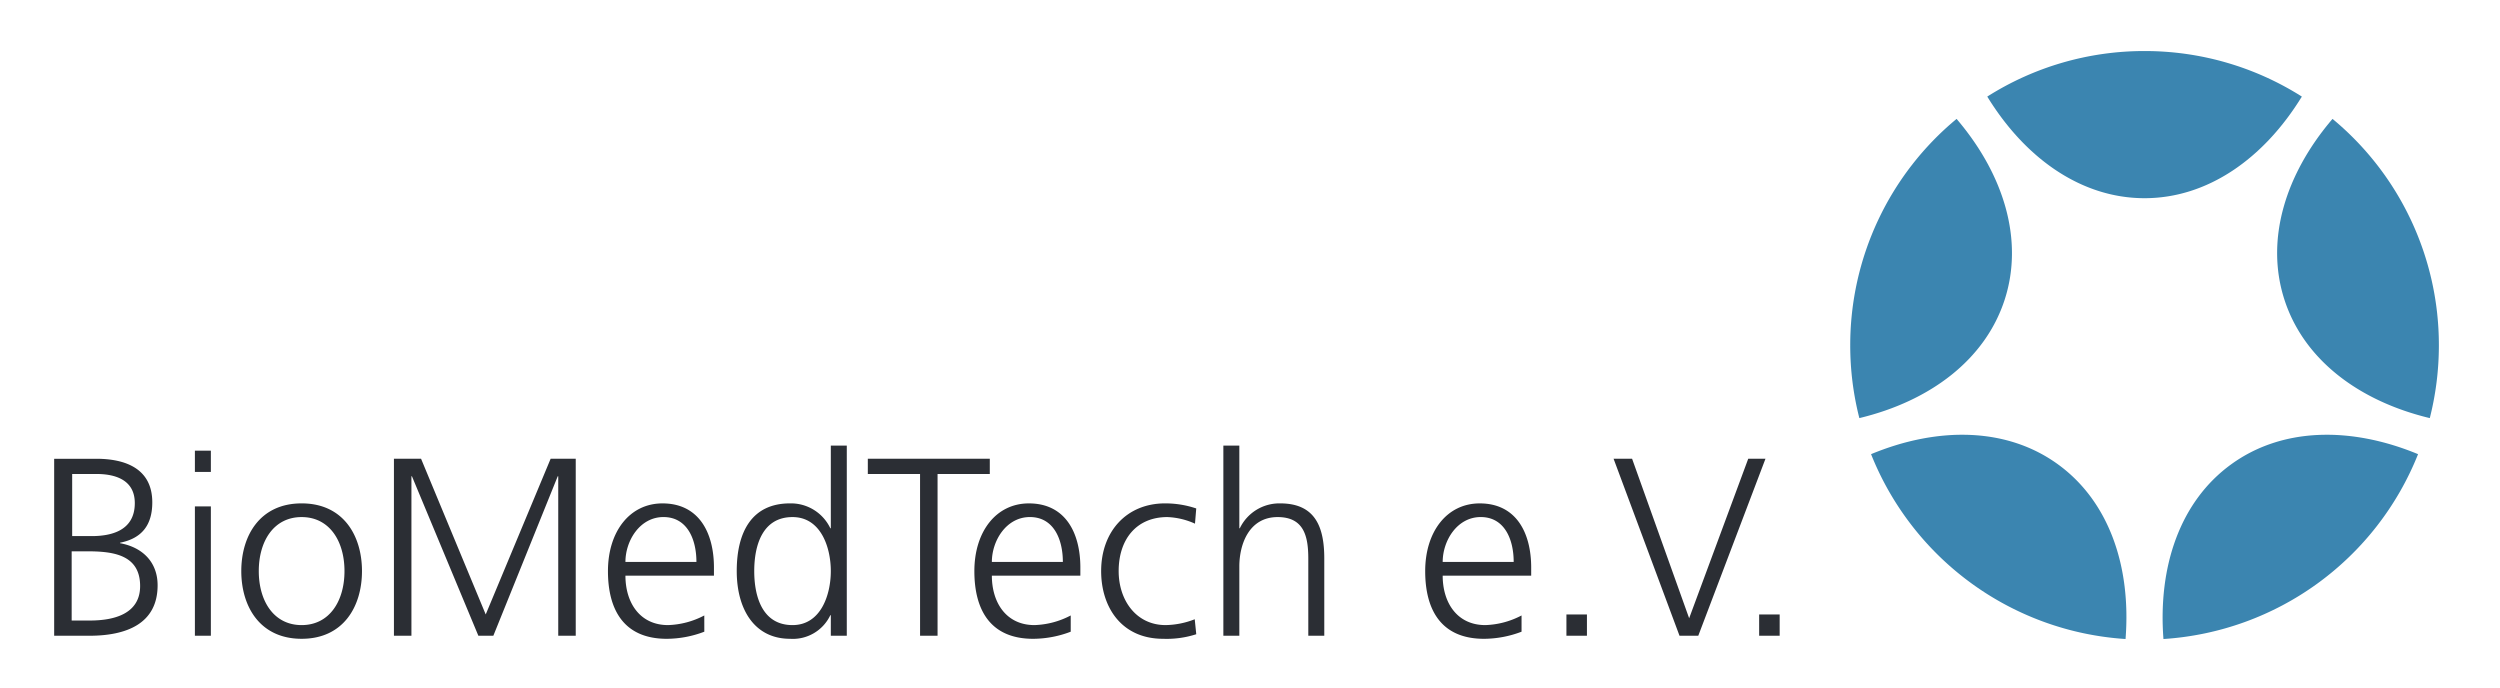 <svg xmlns="http://www.w3.org/2000/svg" xmlns:xlink="http://www.w3.org/1999/xlink" width="450.908" height="124" viewBox="0 0 450.908 124"><defs><clipPath id="a"><path d="M0,0H450.908V-124H0Z" fill="none"/></clipPath></defs><g transform="translate(0 124)" clip-path="url(#a)"><g transform="translate(386.796 -88.253)"><path d="M0,0C11.336,0,21.486-7.1,28.372-18.327A52.855,52.855,0,0,0,0-26.54a52.866,52.866,0,0,0-28.366,8.213C-21.48-7.1-11.326,0,0,0" fill="#3b85b0"/></g><g transform="translate(361.559 -69.915)"><path d="M0,0C3.5-10.769-.119-22.626-8.663-32.641A52.955,52.955,0,0,0-27.845,8.2,52.918,52.918,0,0,0-26.2,21.325C-13.4,18.245-3.509,10.781,0,0" fill="#3b85b0"/></g><g transform="translate(371.199 -40.237)"><path d="M0,0C-9.164-6.668-21.57-6.886-33.729-1.849a53.1,53.1,0,0,0,45.9,33.341C13.207,18.365,9.164,6.657,0,0" fill="#3b85b0"/></g><g transform="translate(402.403 -40.237)"><path d="M0,0C-9.168,6.657-13.2,18.365-12.195,31.492A53.1,53.1,0,0,0,33.725-1.849C21.554-6.886,9.166-6.668,0,0" fill="#3b85b0"/></g><g transform="translate(412.038 -69.915)"><path d="M0,0C3.5,10.781,13.394,18.245,26.207,21.325A53.391,53.391,0,0,0,27.845,8.2,52.955,52.955,0,0,0,8.663-32.641C.109-22.626-3.5-10.769,0,0" fill="#3b85b0"/></g><g transform="translate(9.77 -9.335)"><path d="M0,0H6.357c6.631,0,12.3-2.149,12.3-9.1,0-4.207-2.744-6.86-6.768-7.591v-.092c3.933-.777,5.808-3.2,5.808-7.271,0-6.129-4.894-7.866-10.107-7.866H0ZM3.156-15.229H5.945c4.665,0,9.558.594,9.558,6.265,0,5.077-4.8,6.22-9.055,6.22H3.156Zm.091-13.949H7.592c2.7,0,6.951.641,6.951,5.26,0,5.076-4.436,5.945-7.775,5.945H3.247ZM25.382,0h2.881V-23.324H25.382Zm2.881-33.385H25.382v3.842h2.881ZM33.75-11.662C33.75-5.3,37.089.549,44.634.549S55.519-5.3,55.519-11.662,52.18-23.873,44.634-23.873,33.75-18.019,33.75-11.662m3.156,0c0-5.4,2.7-9.741,7.728-9.741s7.729,4.345,7.729,9.741-2.7,9.741-7.729,9.741-7.728-4.344-7.728-9.741M61.281,0h3.156V-28.766h.091L76.51,0h2.7L90.824-28.766h.092V0h3.156V-31.921H89.544L77.836-3.842,66.175-31.921H61.281Zm55.977-3.659a15,15,0,0,1-6.54,1.738c-5.031,0-7.683-3.978-7.683-8.918H119V-12.3c0-6.266-2.7-11.571-9.284-11.571-5.9,0-9.833,5.077-9.833,12.211,0,7,2.881,12.211,10.61,12.211a19.118,19.118,0,0,0,6.769-1.281Zm-14.223-9.649c0-3.842,2.607-8.1,6.86-8.1,4.3,0,5.945,4.025,5.945,8.1ZM142.96-34.3h-2.881v14.909h-.092a7.86,7.86,0,0,0-7.271-4.482c-6.86,0-9.605,5.123-9.605,12.211,0,6.906,3.2,12.211,9.605,12.211A7.474,7.474,0,0,0,139.987-3.7h.092V0h2.881ZM126.267-11.662c0-4.527,1.418-9.741,6.906-9.741,5.122,0,6.906,5.488,6.906,9.741s-1.784,9.741-6.906,9.741c-5.488,0-6.906-5.213-6.906-9.741M156.176,0h3.156V-29.178h9.421v-2.743h-22v2.743h9.421Zm27.173-3.659a15,15,0,0,1-6.54,1.738c-5.031,0-7.683-3.978-7.683-8.918h15.961V-12.3c0-6.266-2.7-11.571-9.284-11.571-5.9,0-9.833,5.077-9.833,12.211,0,7,2.882,12.211,10.61,12.211a19.118,19.118,0,0,0,6.769-1.281Zm-14.223-9.649c0-3.842,2.607-8.1,6.86-8.1,4.3,0,5.945,4.025,5.945,8.1Zm36.862-9.65a17.453,17.453,0,0,0-5.626-.915c-6.9,0-11.525,5.031-11.525,12.211C188.837-5.168,192.5.549,200,.549a17.282,17.282,0,0,0,5.991-.823l-.275-2.7a14.954,14.954,0,0,1-5.259,1.052c-5.259,0-8.461-4.436-8.461-9.741,0-5.671,3.156-9.741,8.781-9.741a13.238,13.238,0,0,1,4.985,1.189ZM210.879,0h2.881V-12.485c0-4.07,1.784-8.918,6.906-8.918,4.756,0,5.533,3.476,5.533,7.5V0h2.882V-13.949c0-5.762-1.693-9.924-7.958-9.924a7.909,7.909,0,0,0-7.271,4.482h-.092V-34.3h-2.881Zm53.782-3.659a15,15,0,0,1-6.54,1.738c-5.031,0-7.683-3.978-7.683-8.918H266.4V-12.3c0-6.266-2.7-11.571-9.284-11.571-5.9,0-9.833,5.077-9.833,12.211,0,7,2.881,12.211,10.61,12.211a19.123,19.123,0,0,0,6.769-1.281Zm-14.223-9.649c0-3.842,2.607-8.1,6.86-8.1,4.3,0,5.945,4.025,5.945,8.1ZM272.755,0h3.7V-3.842h-3.7Zm35.9-31.921h-3.11L294.89-3.156,284.6-31.921h-3.338L293.152,0h3.384ZM307.516,0h3.7V-3.842h-3.7Z" fill="#2b2e34"/></g></g></svg>